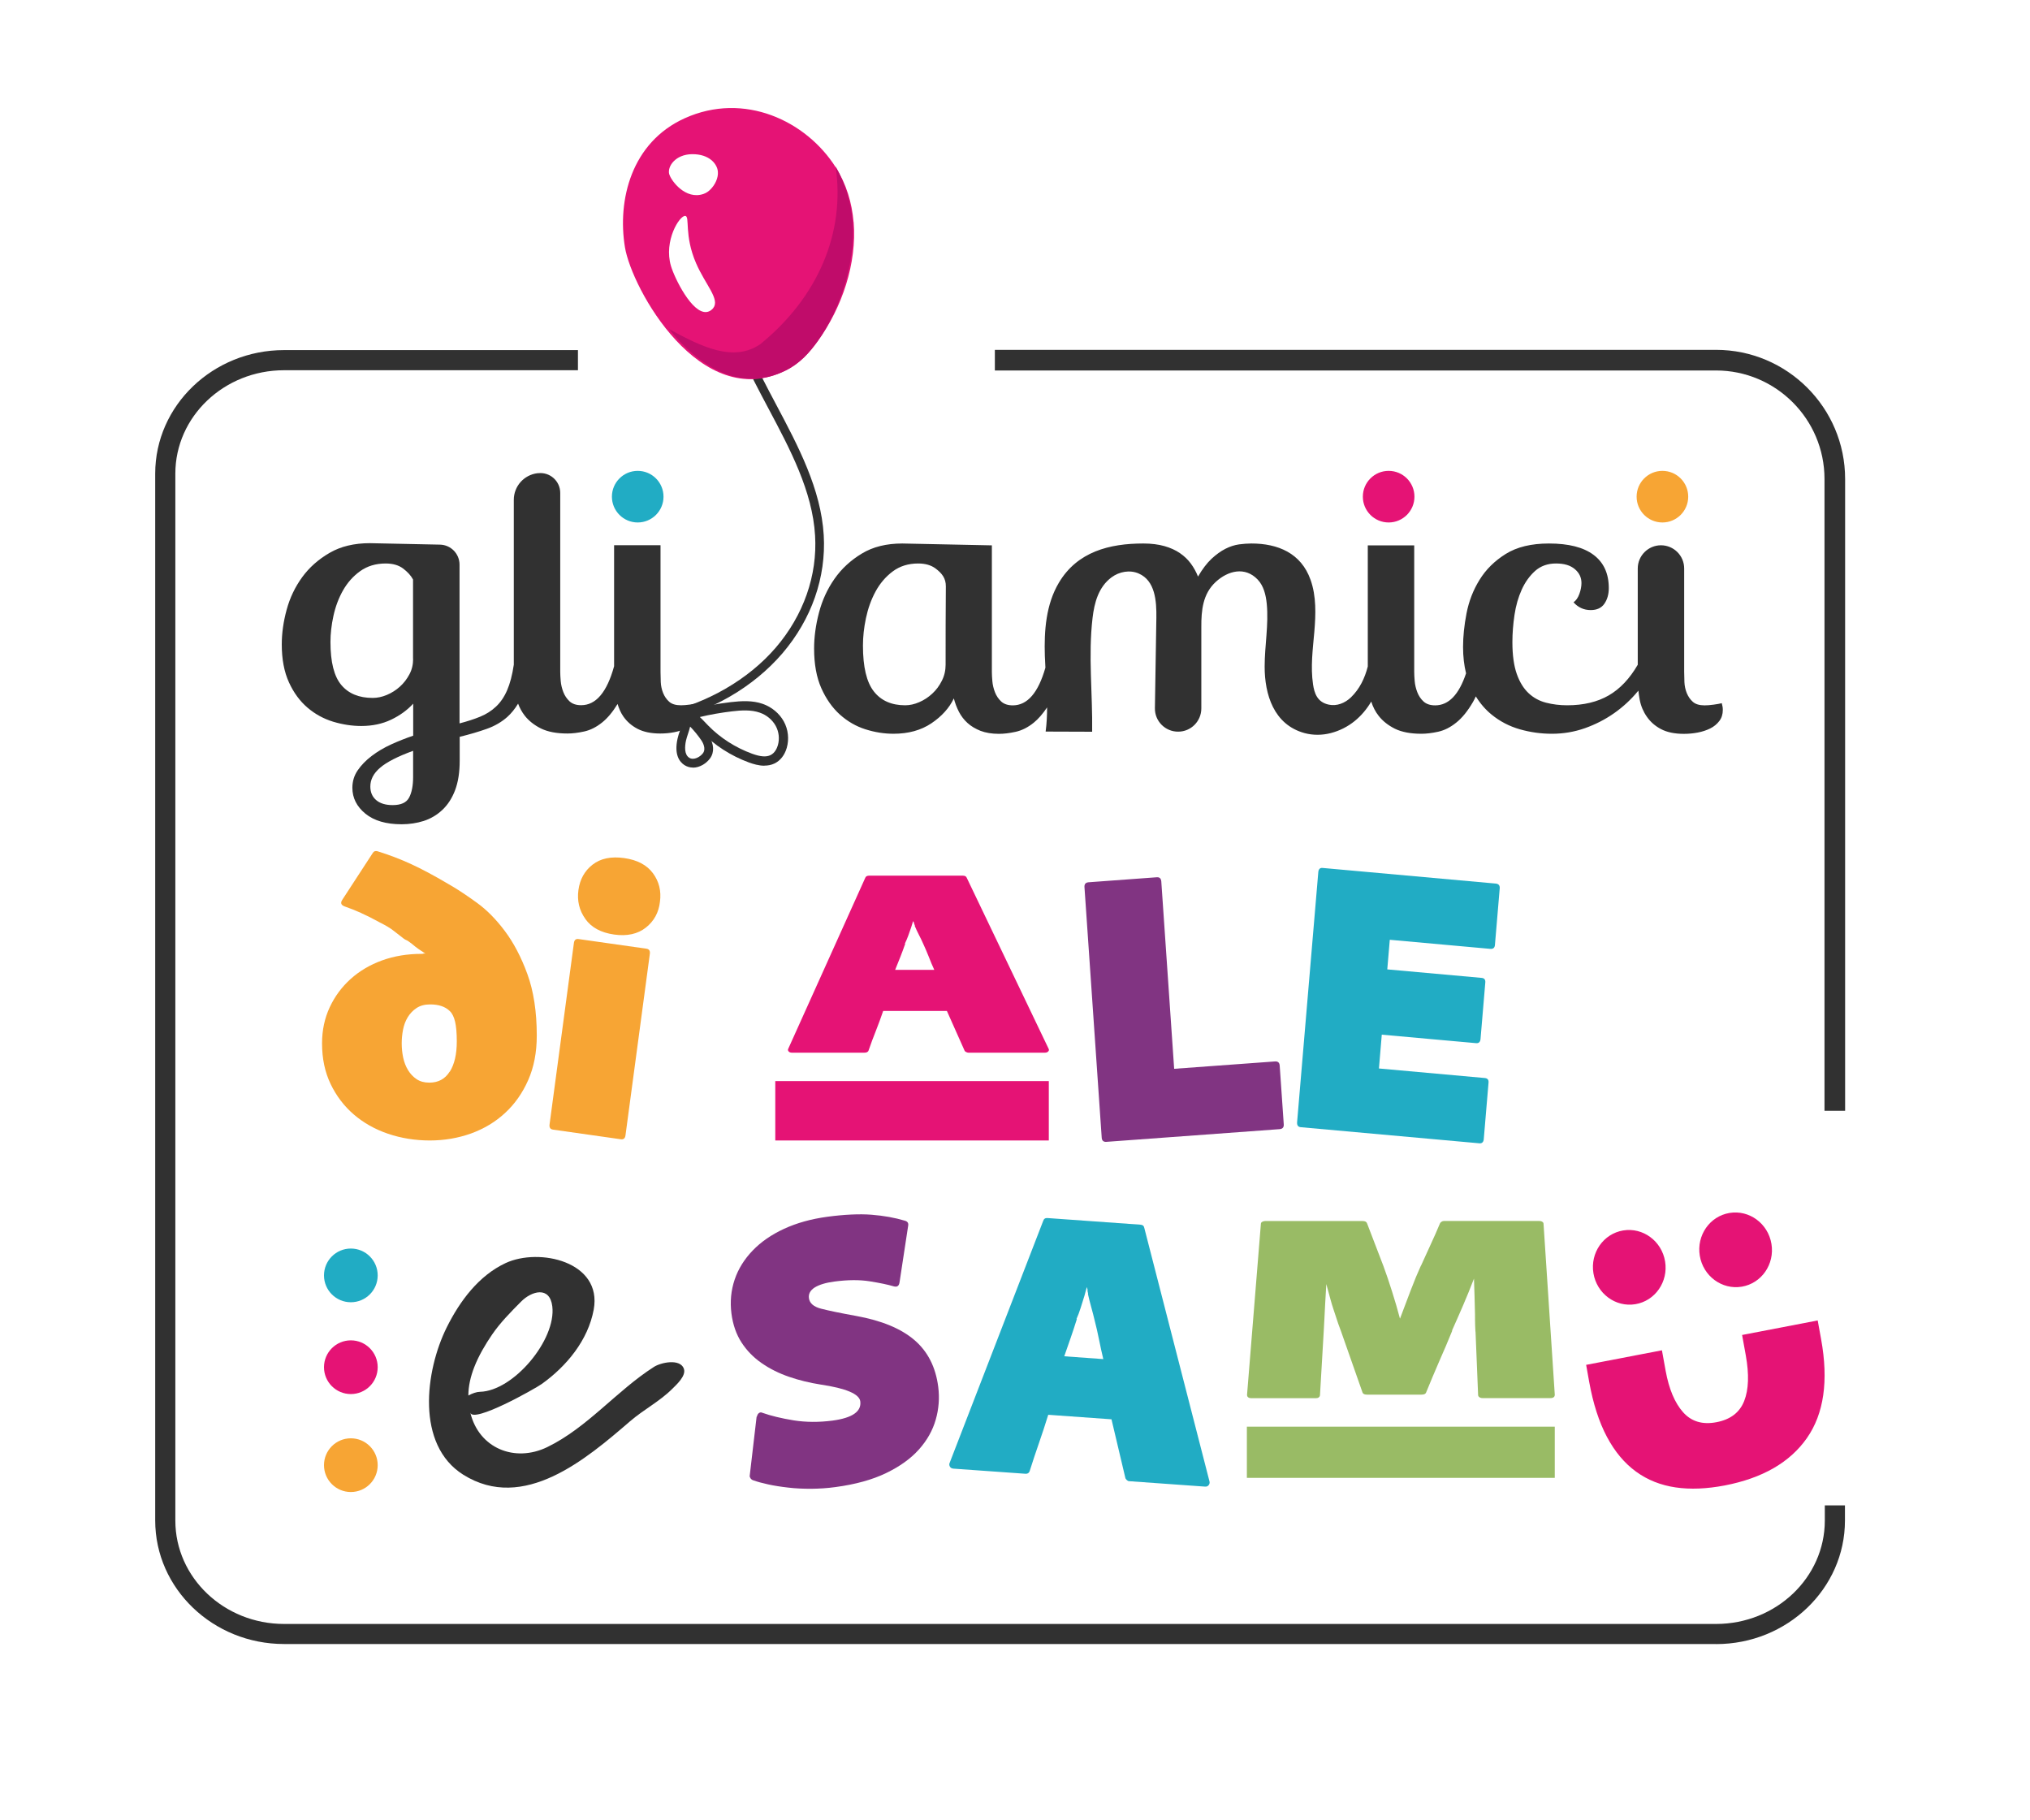 <?xml version="1.0" encoding="UTF-8"?>
<svg id="Livello_1" data-name="Livello 1" xmlns="http://www.w3.org/2000/svg" viewBox="0 0 251 225">
  <defs>
    <style>
      .cls-1 {
        fill: #99bb65;
      }

      .cls-1, .cls-2, .cls-3, .cls-4, .cls-5, .cls-6, .cls-7 {
        stroke-width: 0px;
      }

      .cls-2 {
        fill: #21acc4;
      }

      .cls-3 {
        fill: #313131;
      }

      .cls-4 {
        fill: #c00c6a;
      }

      .cls-5 {
        fill: #f7a534;
      }

      .cls-6 {
        fill: #e51375;
      }

      .cls-7 {
        fill: #813482;
      }
    </style>
  </defs>
  <g>
    <g>
      <g>
        <g>
          <path class="cls-3" d="M86.32,86.92c-.23.06-.56.12-1,.18-.44.06-.81.09-1.12.09-.65,0-1.14-.15-1.46-.44-.33-.29-.57-.65-.75-1.08-.17-.43-.27-.88-.29-1.36-.02-.48-.03-.9-.03-1.27v-15.64h-5.74v14.96c-.88,3.21-2.24,4.82-4.07,4.82-.61,0-1.09-.16-1.44-.48-.34-.32-.6-.71-.77-1.15-.17-.44-.28-.9-.32-1.36-.04-.46-.06-.84-.06-1.15v-22.1c0-1.47-1.28-2.61-2.73-2.44h-.08c-1.67.2-2.93,1.61-2.93,3.29v20.38c-.19,1.29-.47,2.34-.83,3.17-.36.83-.82,1.5-1.38,2.02-.55.52-1.21.94-1.95,1.24-.75.31-1.6.58-2.55.83v-19.62c0-1.35-1.07-2.45-2.42-2.48-3.16-.07-8.34-.18-8.66-.18-1.95,0-3.62.4-4.99,1.2-1.38.8-2.51,1.8-3.39,3.01-.88,1.21-1.52,2.55-1.92,4.03-.4,1.47-.6,2.9-.6,4.28,0,1.84.3,3.4.89,4.69.59,1.29,1.36,2.33,2.3,3.13.94.8,1.99,1.37,3.16,1.73,1.17.35,2.32.53,3.47.53,1.38,0,2.61-.26,3.7-.78,1.09-.52,2-1.18,2.73-1.98v3.96c-.92.31-1.83.67-2.73,1.08-.9.41-1.7.89-2.41,1.43-.71.54-1.28,1.13-1.72,1.77-.44.64-.66,1.36-.66,2.16,0,1.26.54,2.32,1.61,3.2,1.07.87,2.56,1.31,4.48,1.31.96,0,1.87-.14,2.73-.41.86-.28,1.63-.73,2.3-1.36.67-.63,1.2-1.44,1.58-2.44.38-1,.57-2.22.57-3.66v-2.94c1.26-.31,2.38-.64,3.36-.99.98-.35,1.82-.84,2.53-1.47.5-.45.94-1,1.33-1.64.2.53.47,1.03.82,1.48.5.64,1.17,1.17,2.01,1.59.84.41,1.93.62,3.27.62.61,0,1.3-.08,2.07-.25.77-.17,1.51-.54,2.24-1.13.66-.53,1.29-1.29,1.89-2.27.17.55.39,1.08.72,1.55.44.63,1.02,1.14,1.75,1.52.73.38,1.66.58,2.81.58.57,0,1.15-.05,1.72-.16.57-.11,1.09-.28,1.55-.51.46-.23.83-.54,1.12-.92.29-.38.43-.84.43-1.36,0-.15-.01-.29-.03-.41-.02-.12-.05-.26-.09-.41ZM51.08,96.04c0,1.07-.16,1.92-.49,2.55-.33.63-1,.94-2.04.94-.88,0-1.56-.21-2.04-.62-.48-.41-.72-.97-.72-1.68,0-.86.4-1.63,1.21-2.32.8-.69,2.16-1.39,4.08-2.09v3.22ZM51.08,81.48c0,.68-.15,1.31-.46,1.89-.31.58-.7,1.09-1.18,1.52-.48.43-1.01.77-1.61,1.02-.59.25-1.18.37-1.75.37-1.68,0-2.98-.53-3.87-1.59-.9-1.06-1.35-2.84-1.35-5.33,0-1.01.12-2.09.37-3.23.25-1.14.64-2.18,1.18-3.14.54-.95,1.24-1.75,2.12-2.38.88-.63,1.93-.95,3.16-.95.88,0,1.6.21,2.15.62.55.42.97.87,1.23,1.36v9.83Z"/>
          <path class="cls-3" d="M212.98,87.34c-.02-.12-.05-.26-.09-.41-.23.06-.56.12-1,.18-.44.06-.81.09-1.12.09-.65,0-1.14-.15-1.46-.44-.33-.29-.57-.65-.75-1.08-.17-.43-.27-.88-.29-1.36-.02-.48-.03-.9-.03-1.27v-12.77c0-1.59-1.29-2.87-2.87-2.87s-2.87,1.29-2.87,2.87v11.9c-1,1.72-2.19,2.98-3.59,3.79-1.4.81-3.11,1.22-5.14,1.22-.92,0-1.79-.11-2.61-.32-.82-.21-1.54-.6-2.15-1.17-.61-.57-1.1-1.35-1.46-2.36-.36-1.01-.55-2.33-.55-3.95,0-1.1.09-2.23.26-3.37.17-1.15.47-2.19.89-3.12.42-.93.98-1.71,1.66-2.32.69-.61,1.55-.92,2.58-.92s1.77.23,2.32.69c.55.46.83,1.03.83,1.73,0,.43-.09.88-.26,1.35-.17.47-.41.81-.72,1.03.57.64,1.28.96,2.12.96.77,0,1.33-.26,1.69-.78.36-.52.55-1.17.55-1.93,0-1.81-.63-3.18-1.89-4.12-1.26-.94-3.1-1.4-5.51-1.4-2.18,0-3.96.43-5.34,1.29-1.38.86-2.46,1.93-3.24,3.2-.79,1.27-1.32,2.65-1.61,4.14-.29,1.49-.43,2.88-.43,4.16,0,1.21.13,2.28.37,3.26-.88,2.64-2.15,3.96-3.82,3.96-.61,0-1.09-.16-1.44-.48s-.6-.71-.77-1.15c-.17-.44-.28-.9-.32-1.36-.04-.46-.06-.84-.06-1.15v-15.64h-5.74v14.98c-.38,1.46-1,2.76-2.08,3.81-.74.71-1.75,1.12-2.75.9-1.44-.31-1.78-1.44-1.94-2.51-.32-2.15-.03-4.33.16-6.49.18-2.16.26-4.4-.47-6.44-1.17-3.29-4.03-4.48-7.32-4.48-.46,0-.97.04-1.52.11-.56.08-1.12.26-1.69.55-.57.29-1.15.71-1.72,1.24-.57.54-1.13,1.27-1.66,2.19-.23-.58-.53-1.12-.89-1.61s-.81-.92-1.35-1.29c-.54-.37-1.18-.66-1.92-.87-.75-.21-1.62-.32-2.61-.32-4.17,0-8.15,1.01-10.43,4.84-1.6,2.68-1.84,5.94-1.74,9.05.02.49.04.97.07,1.46-.88,3.09-2.22,4.66-4.03,4.66-.61,0-1.09-.16-1.44-.48-.34-.32-.6-.71-.77-1.15-.17-.44-.28-.9-.32-1.36-.04-.46-.06-.84-.06-1.15v-15.64s-10.62-.23-11.08-.23c-1.95,0-3.62.41-4.99,1.24-1.38.83-2.51,1.87-3.39,3.13-.88,1.26-1.52,2.65-1.92,4.19-.4,1.53-.6,3.01-.6,4.42,0,1.93.3,3.57.89,4.9.59,1.33,1.36,2.42,2.3,3.27.94.84,1.99,1.45,3.16,1.82,1.17.37,2.32.55,3.47.55,1.84,0,3.4-.43,4.68-1.29,1.28-.86,2.21-1.89,2.78-3.08.15.58.36,1.14.63,1.66.27.52.62.98,1.06,1.38.44.4.98.72,1.61.97.63.24,1.39.37,2.27.37.61,0,1.3-.08,2.07-.25.77-.17,1.51-.54,2.24-1.13.57-.46,1.12-1.1,1.65-1.89,0,1-.05,2-.18,2.99l5.75.02c.07-4.67-.5-9.4.05-14.06.22-1.88.73-3.83,2.35-5.03.96-.71,2.27-.95,3.36-.47,2.04.89,2.21,3.4,2.18,5.49l-.18,11.15c-.03,1.6,1.27,2.92,2.88,2.91,1.58,0,2.86-1.29,2.86-2.87v-10.06c-.01-2.08.18-4.1,1.78-5.58,1.51-1.39,3.62-1.94,5.19-.29.75.79,1.01,1.91,1.12,2.99.25,2.58-.26,5.17-.26,7.77,0,3.41,1.1,7.17,4.94,8.22,1.05.28,2.17.27,3.22,0,2.26-.58,3.93-2.05,5.02-3.9.2.64.5,1.24.92,1.77.5.64,1.17,1.17,2.01,1.59.84.41,1.93.62,3.27.62.61,0,1.3-.08,2.07-.25.77-.17,1.51-.54,2.24-1.13.73-.58,1.42-1.43,2.07-2.55.12-.21.24-.45.35-.69.55.89,1.2,1.64,1.95,2.25,1.03.84,2.2,1.45,3.5,1.82,1.3.37,2.62.55,3.96.55,1.42,0,2.77-.23,4.08-.69,1.3-.46,2.51-1.08,3.62-1.86,1.11-.78,2.09-1.69,2.93-2.71.02-.02.04-.05.06-.07.04.39.1.77.17,1.15.15.77.45,1.47.89,2.09.44.63,1.02,1.14,1.75,1.52.73.38,1.66.58,2.81.58.57,0,1.15-.05,1.72-.16.57-.11,1.09-.28,1.55-.51.46-.23.83-.54,1.12-.92.29-.38.43-.84.43-1.36,0-.15-.01-.29-.03-.41ZM116.92,82.17c0,.71-.15,1.37-.46,1.98-.31.62-.7,1.15-1.18,1.59-.48.45-1.01.8-1.61,1.06-.59.26-1.18.39-1.75.39-1.68,0-2.98-.57-3.87-1.71-.9-1.14-1.35-3.03-1.35-5.67,0-1.08.12-2.21.37-3.39.25-1.18.64-2.28,1.18-3.28.54-1,1.24-1.83,2.12-2.49.88-.66,1.93-.99,3.16-.99.88,0,1.6.21,2.15.62.78.59,1.28,1.2,1.27,2.22-.03,3.21-.03,6.44-.03,9.65Z"/>
        </g>
        <circle class="cls-2" cx="78.85" cy="61.4" r="3.19"/>
        <circle class="cls-6" cx="171.7" cy="61.4" r="3.19"/>
        <circle class="cls-5" cx="205.55" cy="61.4" r="3.19"/>
      </g>
      <g>
        <g>
          <path class="cls-3" d="M82.1,89.23l-.23-1.05c5.55-1.22,10.67-4.18,14.06-8.13,3.42-3.99,5.15-8.91,4.85-13.84-.32-5.47-3.08-10.66-5.75-15.68-.6-1.13-1.2-2.26-1.77-3.38-2.69-5.31-5.9-13.19-2.74-20.27l.98.44c-2.97,6.66.13,14.23,2.72,19.35.57,1.12,1.16,2.24,1.76,3.37,2.72,5.12,5.53,10.42,5.87,16.12.31,5.22-1.51,10.4-5.11,14.61-3.59,4.18-8.79,7.2-14.64,8.48Z"/>
          <g>
            <path class="cls-3" d="M94.51,94.66c-.7,0-1.38-.21-1.91-.4-2.23-.82-4.26-2.13-5.87-3.78l-.3-.31c-.66-.69-1.29-1.35-2.12-1.54l.25-1.12c.26.06.5.14.73.25,1.66-.44,3.37-.76,5.08-.96,1.3-.15,2.68-.23,3.95.22,1.11.39,2.05,1.18,2.59,2.16.55.99.68,2.19.37,3.27-.26.9-.79,1.58-1.51,1.93-.41.2-.84.27-1.26.27ZM86.53,88.64c.26.24.5.5.73.74l.29.3c1.49,1.53,3.37,2.74,5.45,3.5,1.02.37,1.74.43,2.27.17.56-.27.81-.88.91-1.22.23-.8.13-1.67-.27-2.4-.41-.74-1.12-1.34-1.97-1.63-1.05-.37-2.27-.3-3.43-.16-1.33.16-2.67.39-3.97.7Z"/>
            <path class="cls-3" d="M85.67,94.89c-.36,0-.72-.1-1.05-.31-.62-.41-1.27-1.3-.85-3.24.07-.32.17-.64.28-.95.23-.7.43-1.3.22-1.92l1.02-.34c.03.1.06.19.08.28.83.71,1.65,1.65,2.28,2.59.64.97.7,2,.14,2.76-.48.65-1.3,1.14-2.11,1.14ZM85.33,89.83c-.07.31-.17.6-.26.88-.09.28-.19.56-.25.84-.16.74-.22,1.72.39,2.12.56.37,1.37-.1,1.71-.56.41-.56-.03-1.32-.17-1.54-.4-.6-.9-1.21-1.42-1.75Z"/>
          </g>
        </g>
        <g>
          <path class="cls-6" d="M105.54,27.45c-.2-2.38-.89-4.68-2.19-6.74-3.65-5.78-11.34-9.41-18.69-6.09-6.61,2.99-8.34,10.12-7.39,15.94.84,5.12,9.34,20.47,19.88,15.24,1.78-.88,2.97-2.25,3.97-3.64,2.99-4.14,4.85-9.6,4.43-14.71ZM82.75,21.56c-.27-.98.76-2.48,2.83-2.5,2.14-.02,3.1,1.22,3.18,2.14.08.79-.36,1.67-.92,2.22-.21.21-.47.42-.84.55-2.24.79-4.03-1.65-4.24-2.42ZM88.17,38.11c-.05.06-.33.4-.79.46-1.8.24-3.96-4.14-4.42-5.69-.92-3.11,1.07-6.26,1.77-6.19.6.06-.17,2.38,1.34,5.86,1.17,2.69,3,4.46,2.1,5.56Z"/>
          <path class="cls-4" d="M105.43,27.46c-.15-2.19-.84-4.64-2.11-6.88,1.22,8.22-2.21,16.18-9.29,21.95-3.33,2.3-7.25.36-11.31-1.85,3.65,4.53,8.74,7.94,14.42,5.12,1.78-.88,2.97-2.25,3.97-3.64,2.63-3.65,4.69-9.48,4.32-14.71Z"/>
        </g>
      </g>
    </g>
    <g>
      <path class="cls-5" d="M44.64,112.86c-.65-.29-1.33-.56-2.04-.81-.43-.16-.53-.43-.28-.81l3.79-5.82c.12-.19.31-.25.55-.19,1.45.45,2.85.98,4.19,1.6,1.34.62,2.84,1.42,4.51,2.41l.65.38c.8.48,1.8,1.14,2.98,2,1.19.86,2.33,2.01,3.42,3.46s2.03,3.23,2.8,5.34c.77,2.11,1.16,4.65,1.16,7.6,0,2.07-.35,3.9-1.06,5.51-.71,1.6-1.66,2.96-2.87,4.07-1.2,1.11-2.61,1.95-4.21,2.53-1.6.57-3.3.86-5.09.86s-3.54-.28-5.16-.83-3.03-1.35-4.23-2.38c-1.2-1.03-2.16-2.29-2.87-3.77-.71-1.48-1.06-3.15-1.06-5.03,0-1.62.32-3.11.95-4.46.63-1.35,1.5-2.52,2.59-3.5,1.09-.98,2.39-1.75,3.88-2.29s3.12-.81,4.88-.81c.15,0,.25-.02.28-.05h.04c.06,0,.12.02.19.05-.22-.16-.42-.3-.63-.43s-.42-.29-.67-.48c-.12-.09-.24-.19-.35-.29-.11-.09-.24-.19-.39-.29-.12-.1-.24-.17-.35-.21-.11-.05-.21-.1-.3-.17-.46-.35-.89-.68-1.29-1-.4-.32-.96-.65-1.66-1-.93-.51-1.71-.9-2.36-1.19ZM55.62,132.48c.57-.91.86-2.15.86-3.74,0-1.02-.07-1.83-.21-2.43-.14-.6-.36-1.05-.67-1.33-.55-.54-1.36-.81-2.41-.81-.68,0-1.24.15-1.69.45-.45.3-.81.68-1.09,1.14-.28.46-.47.98-.58,1.55-.11.57-.16,1.13-.16,1.67,0,.6.06,1.19.18,1.76.12.57.32,1.09.6,1.55s.63.83,1.06,1.12c.43.29.95.43,1.57.43,1.11,0,1.95-.45,2.52-1.36Z"/>
      <path class="cls-5" d="M72.37,113.59c-.75-1.05-1.03-2.24-.85-3.56.18-1.32.76-2.37,1.75-3.14.99-.77,2.3-1.04,3.92-.81s2.8.86,3.55,1.88c.75,1.02,1.04,2.19.86,3.52-.15,1.33-.73,2.39-1.74,3.19-1.01.8-2.33,1.09-3.94.86s-2.8-.87-3.55-1.93ZM68.38,139.65c-.34-.05-.48-.26-.43-.64l3.01-22.43c.05-.38.24-.54.58-.49l8.38,1.19c.34.05.48.26.43.64l-3.01,22.43c-.05.38-.24.54-.58.49l-8.38-1.19Z"/>
      <path class="cls-6" d="M109.2,124.98c-.28.82-.58,1.64-.9,2.45s-.63,1.62-.9,2.42c-.06.2-.25.29-.55.29h-8.88c-.22,0-.37-.05-.46-.16-.09-.11-.11-.22-.05-.32l9.53-21.15c.06-.17.23-.26.51-.26h11.52c.28,0,.45.09.51.26l10.13,21.15c.06.11.05.22-.05.32-.09.11-.25.16-.46.16h-9.39c-.09,0-.19-.03-.3-.08-.11-.05-.18-.12-.21-.21l-2.17-4.87h-7.86ZM115.53,119.92c-.25-.54-.48-1.09-.69-1.64-.22-.55-.45-1.09-.69-1.61-.15-.35-.33-.71-.53-1.1s-.38-.77-.53-1.14l.05.03c-.06-.15-.1-.24-.12-.28-.02-.03,0-.05.02-.05-.03-.06-.08-.15-.14-.26-.03.11-.07.24-.12.39-.05.15-.09.28-.12.39-.12.37-.25.72-.37,1.05s-.26.65-.41.96h.05c-.22.63-.42,1.17-.6,1.62-.18.45-.4.99-.65,1.62h4.86Z"/>
      <path class="cls-7" d="M134.09,109.68c-.03-.38.14-.58.51-.61l8.44-.62c.34-.02.52.15.55.53l1.59,23.15,12.46-.91c.37-.03.57.15.59.53l.5,7.23c.03.38-.14.58-.51.61l-21.41,1.57c-.37.03-.57-.15-.59-.53l-2.13-30.95Z"/>
      <path class="cls-2" d="M183.06,128.44c-.03.38-.22.55-.55.52l-11.66-1.05-.35,4.18,13.09,1.18c.34.03.49.22.46.57l-.59,6.98c-.03.38-.22.55-.55.52l-22.07-1.99c-.34-.03-.49-.24-.46-.62l2.62-30.91c.03-.38.22-.56.55-.52l21.38,1.93c.37.03.54.24.5.62l-.59,6.98c-.03.35-.23.51-.6.47l-12.4-1.12-.31,3.66,11.66,1.05c.34.03.49.22.46.57l-.59,6.98Z"/>
      <rect class="cls-6" x="95.86" y="133.65" width="33.82" height="7.34"/>
      <g>
        <path class="cls-7" d="M93.59,175.13c.04-.2.12-.35.25-.44.13-.1.27-.11.44-.03,1.04.37,2.32.68,3.85.93,1.52.24,3.12.25,4.81.03,2.45-.33,3.59-1.12,3.43-2.38-.12-.91-1.76-1.61-4.93-2.08-1.33-.21-2.62-.52-3.87-.95s-2.38-.99-3.39-1.69c-1.01-.7-1.84-1.55-2.49-2.55-.65-1-1.07-2.2-1.25-3.58-.19-1.48-.05-2.88.4-4.21.45-1.33,1.2-2.52,2.23-3.59,1.03-1.07,2.32-1.96,3.88-2.68,1.56-.72,3.35-1.22,5.36-1.49s3.93-.37,5.45-.25c1.52.12,2.9.37,4.13.74.32.09.46.29.4.62l-1.07,7.02c-.07.43-.3.58-.69.48-.74-.22-1.74-.43-3-.63-1.25-.2-2.7-.19-4.36.03-1.07.14-1.88.39-2.43.73-.55.35-.79.79-.72,1.32.08.63.58,1.07,1.52,1.31.93.24,2.37.54,4.31.89,3.15.57,5.55,1.56,7.21,2.98,1.65,1.41,2.64,3.35,2.95,5.81.17,1.36.07,2.7-.31,4.03-.38,1.33-1.07,2.56-2.08,3.69-1.01,1.13-2.36,2.1-4.06,2.92-1.7.82-3.79,1.4-6.27,1.73-1.01.14-2.01.2-3.01.21-.99,0-1.94-.04-2.84-.15-.9-.1-1.72-.23-2.45-.39-.74-.16-1.36-.33-1.89-.52-.13-.05-.23-.13-.31-.25-.08-.12-.11-.23-.09-.32l.85-7.28Z"/>
        <path class="cls-2" d="M129.61,174.9c-.36,1.17-.74,2.33-1.14,3.48-.4,1.15-.78,2.29-1.14,3.43-.08.28-.27.41-.58.38l-8.86-.63c-.22-.02-.36-.1-.45-.27-.08-.16-.09-.32-.01-.47l11.56-29.9c.08-.25.26-.36.53-.34l11.49.82c.28.02.44.16.48.41l8.05,31.3c.05.16.03.32-.08.47-.1.15-.26.22-.48.2l-9.37-.67c-.09,0-.19-.05-.29-.14-.1-.09-.17-.19-.19-.32l-1.7-7.19-7.84-.56ZM136.42,168.03c-.19-.8-.37-1.61-.53-2.42-.16-.81-.34-1.6-.54-2.37-.12-.51-.26-1.06-.42-1.63s-.3-1.14-.42-1.68l.04.05c-.05-.22-.08-.36-.09-.41-.01-.05,0-.07.03-.07-.02-.1-.06-.22-.11-.39-.04.15-.09.34-.15.55-.06.22-.11.4-.15.55-.16.52-.32,1.02-.47,1.5s-.32.93-.51,1.35h.05c-.28.89-.53,1.66-.76,2.31-.23.64-.5,1.41-.8,2.3l4.85.35Z"/>
        <g>
          <g>
            <rect class="cls-1" x="154.17" y="176.37" width="38.07" height="6.33"/>
            <path class="cls-1" d="M182.43,164.63c-.03-.58-.05-1.08-.05-1.49,0-.43,0-.88-.02-1.35-.01-.47-.03-.98-.04-1.56-.02-.57-.04-1.29-.07-2.16-.43,1.12-.89,2.24-1.36,3.34-.48,1.1-.93,2.14-1.37,3.11l.05-.03c-.52,1.28-1.06,2.55-1.62,3.81-.55,1.27-1.09,2.55-1.62,3.85-.06.17-.25.26-.56.26h-6.75c-.31,0-.49-.09-.55-.26l-2.68-7.63c-.25-.65-.43-1.17-.55-1.56-.12-.39-.25-.76-.37-1.12-.12-.36-.25-.77-.37-1.23-.12-.46-.29-1.09-.51-1.87-.03.5-.05.91-.07,1.23-.02.32-.04.72-.07,1.2-.03.56-.06,1.15-.09,1.77-.03.62-.06,1.17-.09,1.67l-.46,7.85c0,.11-.05.2-.14.28-.09.08-.22.11-.37.11h-7.95c-.37,0-.56-.14-.56-.42l1.71-21.12c0-.11.05-.2.16-.26.11-.06.22-.1.35-.1h12.07c.31,0,.49.1.55.29l2.04,5.32c.34.93.69,1.95,1.04,3.07.35,1.11.69,2.24.99,3.39.43-1.15.87-2.31,1.32-3.49.45-1.18.87-2.2,1.27-3.07v.03c.4-.89.8-1.76,1.2-2.63.4-.86.79-1.74,1.16-2.63.03-.06.09-.13.18-.19s.2-.1.32-.1h11.75c.15,0,.29.03.39.1.11.06.16.15.16.26l1.39,21.12c0,.28-.19.42-.56.42h-8.37c-.15,0-.29-.04-.39-.11-.11-.08-.16-.17-.16-.28l-.32-7.85Z"/>
          </g>
          <path class="cls-6" d="M215.4,165.02l.46,2.54c.42,2.34.36,4.22-.2,5.64-.56,1.42-1.7,2.29-3.43,2.62s-3.1-.08-4.13-1.24c-1.03-1.16-1.74-2.87-2.15-5.11l-.46-2.54-9.37,1.8.37,2.07c.49,2.72,1.22,4.99,2.2,6.83.97,1.83,2.18,3.27,3.6,4.3,1.43,1.04,3.06,1.68,4.89,1.95s3.86.18,6.07-.24c4.67-.9,8.06-2.85,10.16-5.85,2.11-3.01,2.7-7.09,1.76-12.24l-.42-2.31-9.37,1.8Z"/>
          <ellipse class="cls-6" cx="201.45" cy="156.67" rx="4.49" ry="4.62" transform="translate(-22.84 34.93) rotate(-9.38)"/>
          <ellipse class="cls-6" cx="214.6" cy="154.5" rx="4.49" ry="4.62" transform="translate(-22.31 37.05) rotate(-9.38)"/>
        </g>
      </g>
      <path class="cls-3" d="M84.54,169.17s.02.05.03.08c.26.86-.92,1.92-1.43,2.43-1.57,1.57-3.56,2.58-5.23,4.02-5.41,4.66-13.16,11.29-20.63,6.61-5.89-3.7-4.7-12.84-2.06-18.18,1.64-3.31,3.99-6.44,7.29-7.98,4.16-1.94,11.99-.19,10.9,5.75-.7,3.79-3.35,6.99-6.42,9.19-.83.59-8.51,4.92-8.84,3.54,1.06,4.42,5.5,6.21,9.51,4.27,4.97-2.41,8.58-6.97,13.2-9.92.86-.55,3.2-1.05,3.69.2ZM57.91,172.52c.49-.27,1.01-.45,1.44-.46,4.14-.1,9.44-6.43,8.94-10.56-.31-2.54-2.55-1.91-3.86-.59-1.28,1.29-2.58,2.6-3.61,4.11-.82,1.2-1.63,2.57-2.19,4.01-.44,1.14-.72,2.32-.72,3.5Z"/>
    </g>
    <g>
      <circle class="cls-2" cx="43.38" cy="157.67" r="3.32"/>
      <circle class="cls-6" cx="43.38" cy="169.02" r="3.32"/>
      <circle class="cls-5" cx="43.38" cy="181.13" r="3.32"/>
    </g>
  </g>
  <path class="cls-3" d="M212.19,203.24H35.12c-8.78,0-15.93-6.85-15.93-15.27V58.55c0-8.42,7.15-15.27,15.93-15.27h36.34v2.49h-36.34c-7.41,0-13.44,5.73-13.44,12.78v129.43c0,7.05,6.03,12.78,13.44,12.78h177.07c7.41,0,13.44-5.73,13.44-12.78v-1.88h2.49v1.88c0,8.42-7.15,15.27-15.93,15.27Z"/>
  <path class="cls-3" d="M228.14,137.32h-2.55V59.21c0-7.4-6.02-13.41-13.41-13.41h-89.17v-2.55h89.17c8.8,0,15.96,7.16,15.96,15.96v78.1Z"/>
</svg>